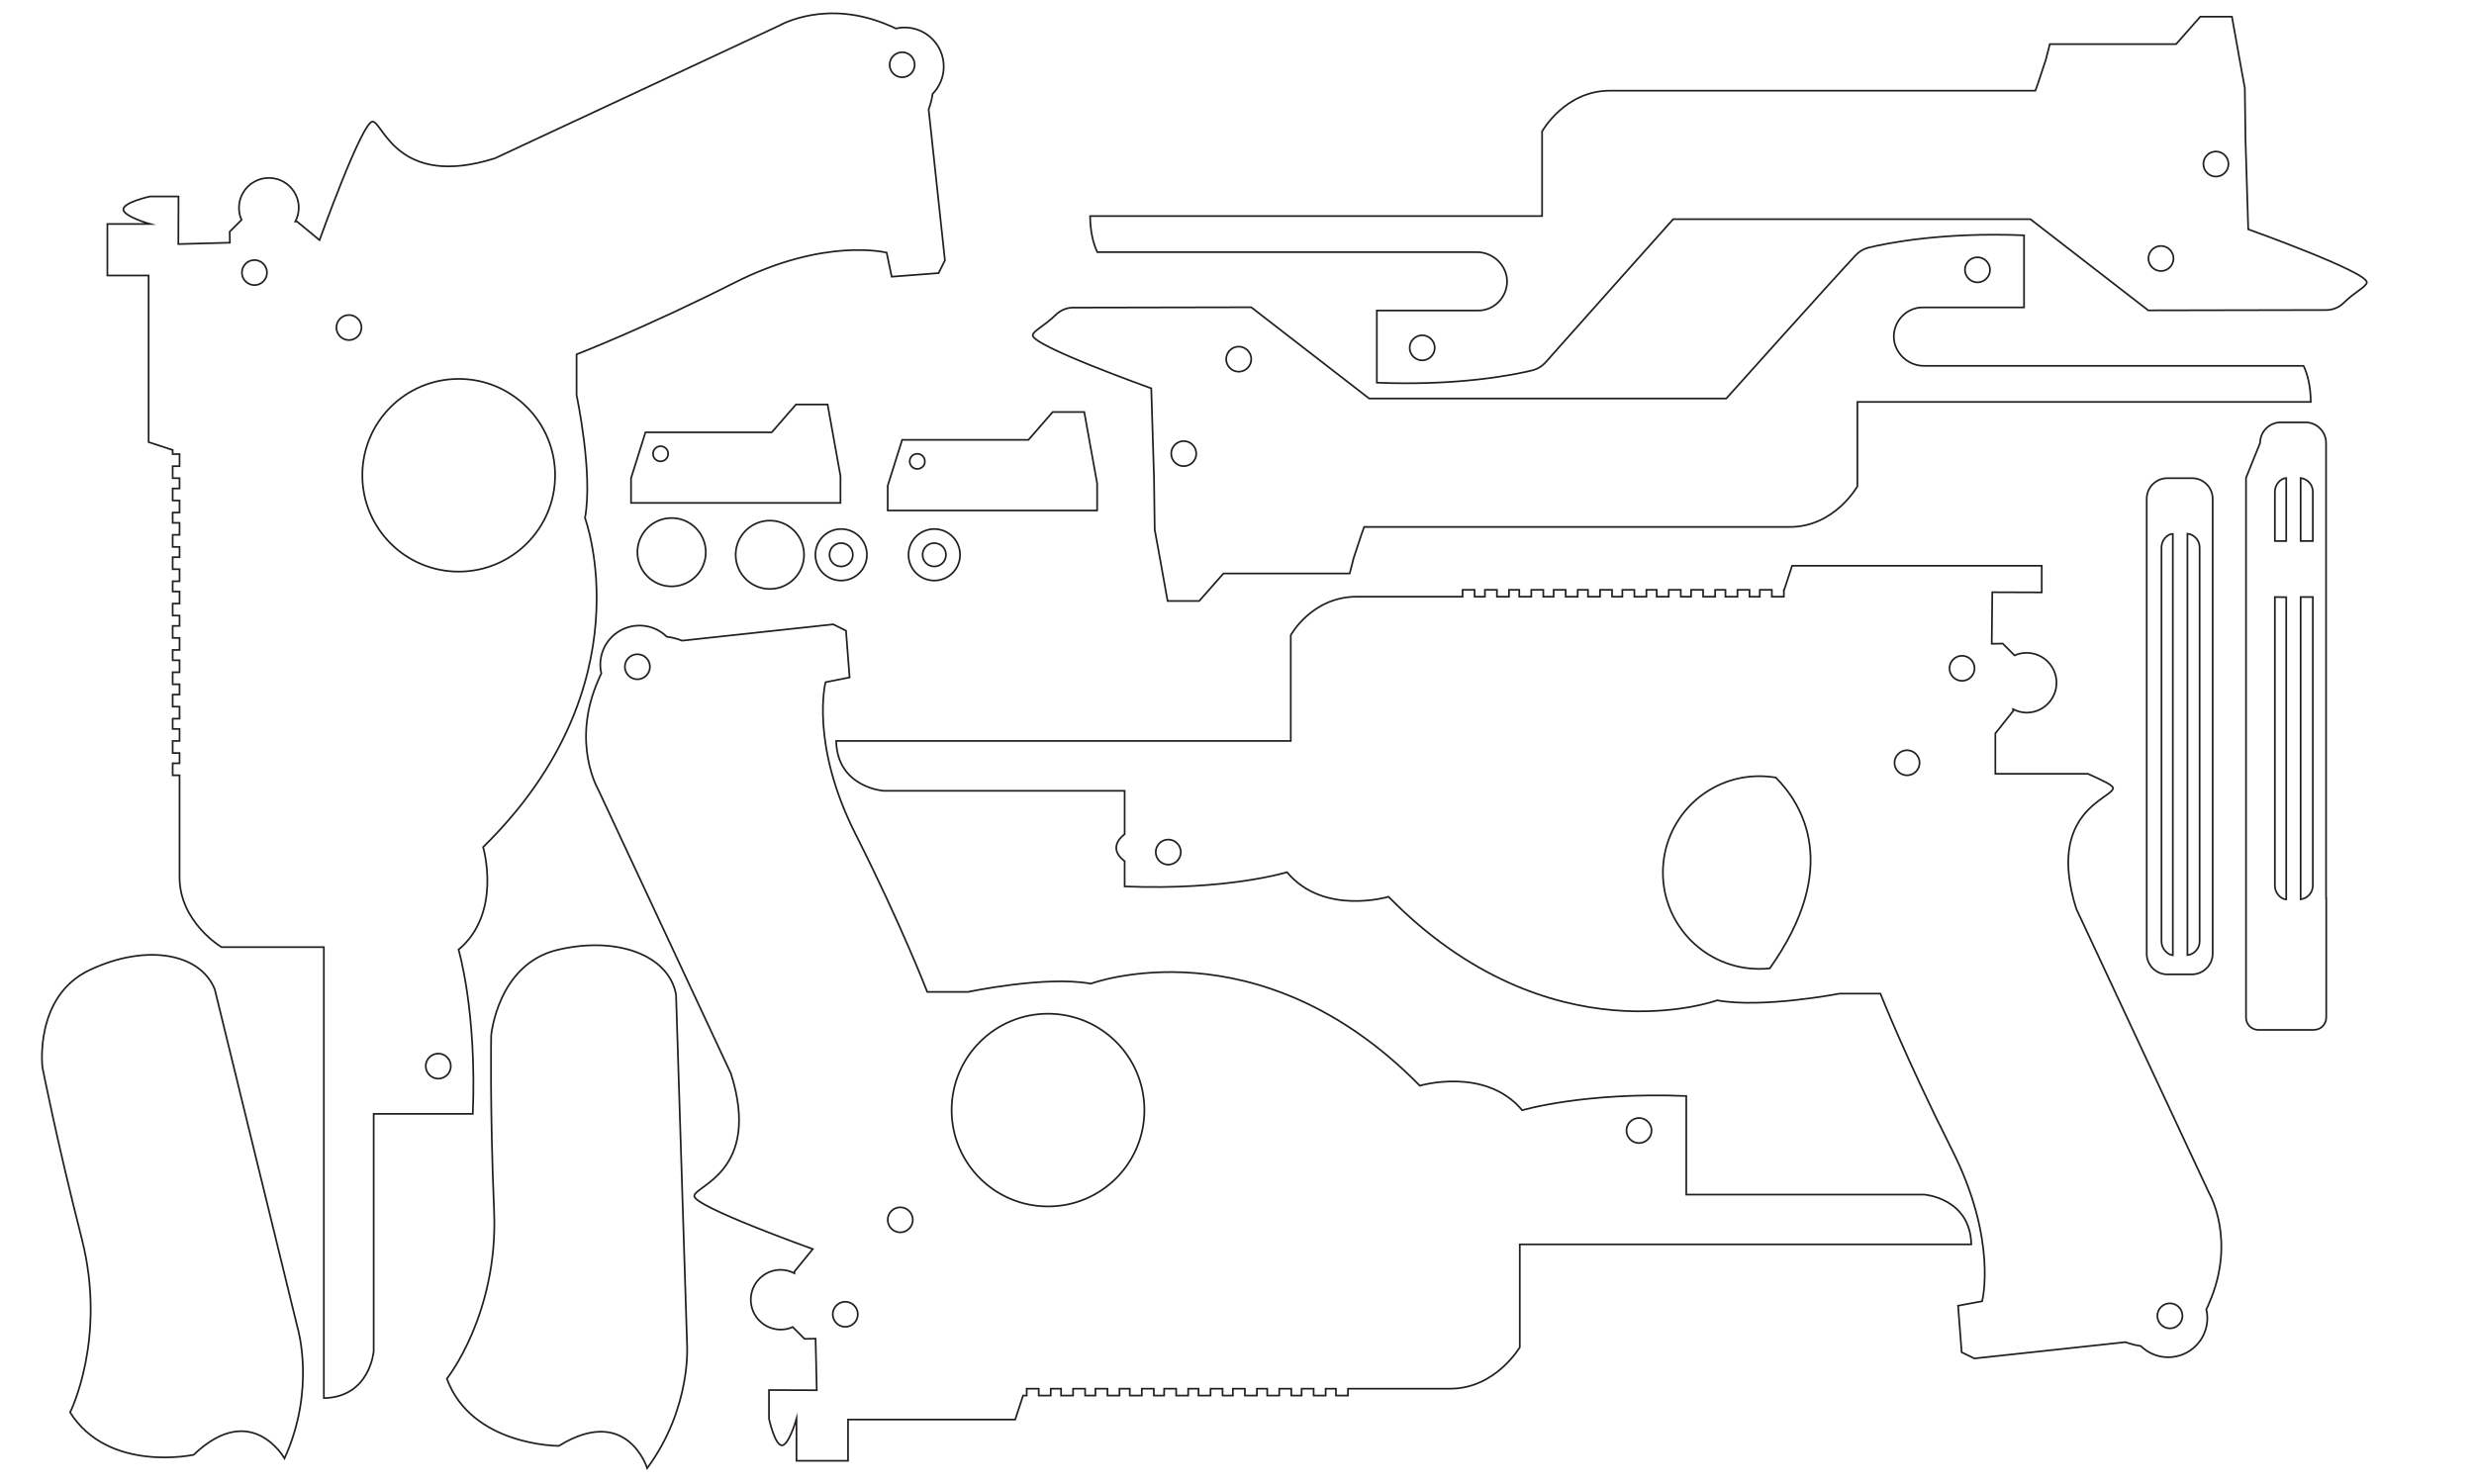 <?xml version="1.0" encoding="utf-8"?>
<!-- Generator: Adobe Illustrator 19.1.1, SVG Export Plug-In . SVG Version: 6.00 Build 0)  -->
<svg version="1.1" id="Layer_1" xmlns="http://www.w3.org/2000/svg" xmlns:xlink="http://www.w3.org/1999/xlink" x="0px" y="0px"
	 viewBox="0 0 1440 864" style="enable-background:new 0 0 1440 864;" xml:space="preserve">
<style type="text/css">
	.st0{fill:none;stroke:#231F20;stroke-miterlimit:10;}
	.st1{fill:none;stroke:#221F1F;stroke-miterlimit:10;}
</style>
<path class="st0" d="M481.7,235.5h-18.4l-14.1,16.2h-73.5l-8.4,26.7v14.4h121.9v-15.7L481.7,235.5z M384.5,268.6
	c-2.5,0-4.4-2-4.4-4.4c0-2.5,2-4.4,4.4-4.4c2.5,0,4.4,2,4.4,4.4C388.9,266.6,386.9,268.6,384.5,268.6z"/>
<path class="st0" d="M1287.9,555.2V290.4c0-6.6-5.4-12-12-12h-14.4c-6.6,0-12,5.4-12,12v264.9c0,6.6,5.4,12,12,12h14.4
	C1282.5,567.2,1287.9,561.8,1287.9,555.2z M1280.3,318.7v229.4c0,4.1-3.1,7.5-7.1,8V310.7C1277.2,311.2,1280.3,314.6,1280.3,318.7z
	 M1258.1,548.1V318.7c0-4.3,3.4-7.8,6.6-7.9v245.4C1261.5,555.8,1258.1,552.3,1258.1,548.1z"/>
<circle class="st1" cx="390.9" cy="321.5" r="19.9"/>
<path class="st1" d="M489.6,308c-8.3,0-15,6.7-15,15s6.7,15,15,15s15-6.7,15-15S497.9,308,489.6,308z M489.6,329.8
	c-3.8,0-6.8-3-6.8-6.8s3-6.8,6.8-6.8s6.8,3,6.8,6.8S493.3,329.8,489.6,329.8z"/>
<path class="st0" d="M1353.9,522.8V257.9c0-6.6-5.4-12-12-12h-14.4c-6.6,0-12,5.4-12,12l-8.2,20.3v314.2c0,4,3.2,7.2,7.2,7.2h32.3
	c4,0,7.2-3.2,7.2-7.2V522.8z M1346.2,515.6c0,4.1-3.1,7.5-7.1,8v-176h7.1V515.6z M1346.2,286.3V315h-7.1v-36.7
	C1343.1,278.8,1346.2,282.2,1346.2,286.3z M1324.1,286.3c0-4.3,3.4-7.8,6.6-8V315h-6.6V286.3z M1324.1,515.6v-168l6.6,0.1v176
	C1327.4,523.4,1324.1,519.9,1324.1,515.6z"/>
<path class="st1" d="M543.8,308c-8.3,0-15,6.7-15,15s6.7,15,15,15s15-6.7,15-15S552.1,308,543.8,308z M543.8,329.8
	c-3.8,0-6.8-3-6.8-6.8s3-6.8,6.8-6.8s6.8,3,6.8,6.8S547.6,329.8,543.8,329.8z"/>
<path class="st0" d="M631.1,239.9h-18.4l-14.1,16.2h-73.5l-8.4,26.7v14.4h121.9v-15.7L631.1,239.9z M533.9,273c-2.5,0-4.4-2-4.4-4.4
	c0-2.5,2-4.4,4.4-4.4c2.5,0,4.4,2,4.4,4.4C538.4,271,536.4,273,533.9,273z"/>
<circle class="st1" cx="448.1" cy="323" r="19.9"/>
<path class="st1" d="M1285.8,694.6l-77.3-165.5c-17.8-56.7,21-64.1,21.4-70.2c0.1-1.8-6-4.4-14.6-8.4h-53.9V427l10.4-13.1l-0.1-1
	c2.4,1.2,5.1,2,7.9,2c9.6,0,17.4-7.8,17.4-17.4c0-9.6-7.8-17.4-17.4-17.4c-2.5,0-4.9,0.5-7,1.5l-6.9-6.9l-6.4,0.1l0.3-30l28.8,0.1
	v-15.5h-46.6h-26.3h-72.4l-4.6,14h-0.2v4c-1,0-3,0-7,0v-4h-7v4c-2,0-4,0-6,0v-4h-7v4c-2,0-4,0-7,0v-4h-6v4c-3,0-5,0-7,0v-4h-7v4
	c-2,0-4,0-6,0v-4h-7v4c-2,0-4,0-7,0v-4h-6v4c-3,0-5,0-7,0v-4h-7v4c-2,0-4,0-6,0v-4h-7v4c-2,0-5,0-7,0v-4h-6v4c-3,0-5,0-7,0v-4h-7v4
	c-2,0-4,0-6,0v-4h-7v4c-2,0-5,0-7,0v-4h-6v4c-3,0-5,0-7,0v-4h-7v4c-2,0-4,0-6,0v-4h-7v4c-30,0-54.1,0-61.6,0
	c-26.2,0-38.4,22.4-38.4,22.4v61.6H486.7c0.6,27,27.4,29,27.4,29h140.5v25.3c0,0-11,7.4,0,15.7v14.7c60,2.4,94.5-8.3,94.5-8.3
	c21.4,25.6,59.1,14.3,59.1,14.3c93.9,95.7,191.3,60.3,191.3,60.3c26.2,4.8,71.2-3.9,71.2-3.9h23.8c0,0,14.9,37.8,41.6,90.8
	c26.8,52.9,17.6,88.3,17.6,88.3l-14,2.6l2.1,27.1l7.4,3.6l88-9.5c0,0,3.6,1.5,8.9,2.3c4.1,4,9.7,6.5,15.9,6.5
	c12.6,0,22.8-10.2,22.8-22.8c0-1.8-0.2-3.5-0.6-5.1c0.6-1.1,1.1-2.3,1.6-3.5C1301.9,721.9,1285.8,694.6,1285.8,694.6z M680,503.4
	c-4,0-7.3-3.3-7.3-7.3s3.3-7.3,7.3-7.3s7.3,3.3,7.3,7.3S684,503.4,680,503.4z M1030.1,563.8c-2,0.2-4,0.3-6.1,0.3
	c-31,0-56.1-25.1-56.1-56.1s25.1-56.1,56.1-56.1c3.3,0,6.5,0.3,9.6,0.8C1048.7,467.8,1072.1,504.5,1030.1,563.8z M1110,451.4
	c-4,0-7.3-3.3-7.3-7.3s3.3-7.3,7.3-7.3s7.3,3.3,7.3,7.3S1114,451.4,1110,451.4z M1142,396.4c-4,0-7.3-3.3-7.3-7.3s3.3-7.3,7.3-7.3
	s7.3,3.3,7.3,7.3S1146,396.4,1142,396.4z M1263,773.4c-4,0-7.3-3.3-7.3-7.3s3.3-7.3,7.3-7.3s7.3,3.3,7.3,7.3S1267,773.4,1263,773.4z
	"/>
<path class="st0" d="M348.2,459.7l77.3,165.5c17.8,56.7-21,65-21.4,71.1s69,30.9,69,30.9l-10.7,13.1l0,1c-2.4-1.2-5.1-2-8-2
	c-9.6,0-17.4,7.8-17.4,17.4c0,9.6,7.8,17.4,17.4,17.4c2.5,0,4.9-0.5,7-1.5l6.9,6.9l6.4-0.1l0.7,30l-27.8-0.1V826
	c0,0,3.3,15.2,7.4,15.5c4.1,0.3,8.6-15.5,8.6-15.5v24.5h25h5v-24h97.3l4.6-14h2.1v-4c1,0,3,0,7,0v4h7v-4c2,0,4,0,6,0v4h7v-4
	c2,0,4,0,7,0v4h6v-4c3,0,5,0,7,0v4h7v-4c2,0,4,0,6,0v4h7v-4c2,0,4,0,7,0v4h6v-4c3,0,5,0,7,0v4h7v-4c2,0,4,0,6,0v4h7v-4c2,0,5,0,7,0
	v4h6v-4c3,0,5,0,7,0v4h7v-4c2,0,4,0,6,0v4h7v-4c2,0,5,0,7,0v4h6v-4c3,0,5,0,7,0v4h7v-4c2,0,4,0,6,0v4h7v-4c30,0,52.1,0,59.6,0
	c26.2,0,40.4-24.1,40.4-24.1v-59.9h262.8c-0.6-27-27.4-29-27.4-29H981.5v-57.4c-60-2.4-95.5,8.3-95.5,8.3
	c-21.4-25.6-59.6-14.3-59.6-14.3c-93.9-95.7-191.5-59.4-191.5-59.4c-26.2-4.8-71.4,4.8-71.4,4.8h-23.8c0,0-14.9-38.7-41.6-91.6
	c-26.8-52.9-17.6-88.7-17.6-88.7l14-2.8l-2.1-27.2l-7.4-3.7l-88,9.5c0,0-3.6-1.6-8.9-2.3c-4.1-4-9.7-6.5-15.9-6.5
	c-12.6,0-22.8,10.2-22.8,22.8c0,1.8,0.2,3.5,0.6,5.1c-0.6,1.1-1.1,2.3-1.6,3.5C332.1,432.4,348.2,459.7,348.2,459.7z M954,650.9
	c4,0,7.3,3.3,7.3,7.3s-3.3,7.3-7.3,7.3s-7.3-3.3-7.3-7.3S950,650.9,954,650.9z M610,590.2c31,0,56.1,25.1,56.1,56.1
	c0,31-25.1,56.1-56.1,56.1s-56.1-25.1-56.1-56.1C553.9,615.4,579,590.2,610,590.2z M524,702.9c4,0,7.3,3.3,7.3,7.3s-3.3,7.3-7.3,7.3
	s-7.3-3.3-7.3-7.3S520,702.9,524,702.9z M492,757.9c4,0,7.3,3.3,7.3,7.3s-3.3,7.3-7.3,7.3s-7.3-3.3-7.3-7.3S488,757.9,492,757.9z
	 M371,380.9c4,0,7.3,3.3,7.3,7.3s-3.3,7.3-7.3,7.3s-7.3-3.3-7.3-7.3S367,380.9,371,380.9z"/>
<path class="st0" d="M453.6,14.9L288,92.2c-56.7,17.8-65-21-71.1-21.4s-30.9,69-30.9,69L172.9,129l-1,0c1.2-2.4,2-5.1,2-8
	c0-9.6-7.8-17.4-17.4-17.4c-9.6,0-17.4,7.8-17.4,17.4c0,2.5,0.5,4.9,1.5,7l-6.9,6.9l0.1,6.4l-30,0.8l0.1-27.7H87.3
	c0,0-15.2,3.3-15.5,7.4c-0.3,4.1,15.5,8.6,15.5,8.6H62.5v24.7v5.3h24v97l14,4.6v2.4h4c0,1,0,3,0,7h-4v7h4c0,2,0,4,0,6h-4v7h4
	c0,2,0,4,0,7h-4v6h4c0,3,0,5,0,7h-4v7h4c0,2,0,4,0,6h-4v7h4c0,2,0,4,0,7h-4v6h4c0,3,0,5,0,7h-4v7h4c0,2,0,4,0,6h-4v7h4c0,2,0,5,0,7
	h-4v6h4c0,3,0,5,0,7h-4v7h4c0,2,0,4,0,6h-4v7h4c0,2,0,5,0,7h-4v6h4c0,3,0,5,0,7h-4v7h4c0,2,0,4,0,6h-4v7h4c0,30,0,51.8,0,59.3
	c0,26.2,24.4,40.7,24.4,40.7h59.6V814c27-0.6,29-27.4,29-27.4V648.5h57.7c2.4-60-8.3-95.6-8.3-95.6c25.6-21.4,14.3-59.7,14.3-59.7
	c95.7-93.9,59.3-191.6,59.3-191.6c4.8-26.2-4.9-71.5-4.9-71.5v-23.8c0,0,38.8-14.9,91.7-41.6c52.9-26.8,88.8-17.6,88.8-17.6l2.9,14
	l27.3-2.1l3.7-7.4l-9.5-88c0,0,1.6-3.6,2.3-8.9c4-4.1,6.5-9.7,6.5-15.9c0-12.6-10.2-22.8-22.8-22.8c-1.8,0-3.5,0.2-5.1,0.6
	c-1.1-0.6-2.3-1.1-3.5-1.6C480.9-1.2,453.6,14.9,453.6,14.9z M262.4,620.7c0,4-3.3,7.3-7.3,7.3c-4,0-7.3-3.3-7.3-7.3
	s3.3-7.3,7.3-7.3C259.1,613.4,262.4,616.7,262.4,620.7z M323.1,276.7c0,31-25.1,56.1-56.1,56.1c-31,0-56.1-25.1-56.1-56.1
	s25.1-56.1,56.1-56.1C297.9,220.6,323.1,245.7,323.1,276.7z M210.4,190.7c0,4-3.3,7.3-7.3,7.3s-7.3-3.3-7.3-7.3s3.3-7.3,7.3-7.3
	S210.4,186.7,210.4,190.7z M155.4,158.7c0,4-3.3,7.3-7.3,7.3s-7.3-3.3-7.3-7.3s3.3-7.3,7.3-7.3S155.4,154.7,155.4,158.7z
	 M532.4,37.7c0,4-3.3,7.3-7.3,7.3s-7.3-3.3-7.3-7.3s3.3-7.3,7.3-7.3S532.4,33.7,532.4,37.7z"/>
<path class="st0" d="M973.9,127.6h207.9l68.6,53.1l103.7-0.2c3.8,0,7.5-1.6,10.2-4.3c6.5-6.4,13.2-9.3,13.3-11.8
	c0.4-6.1-69-30.9-69-30.9l-1.6-52.2l-0.4-30l-3-16.5l-4.5-25.1h-18.4l-14.1,16h-73.5l-2.3,9l-4.6,13.9l-1.5,4.2c-0.6,0-2.9,0-6.6,0
	h-6.7c-2,0-4.3,0-6.7,0h-6.7c-2.1,0-4.4,0-6.7,0h-6.7c-2.2,0-4.4,0-6.7,0h-6.7c-2.2,0-4.4,0-6.6,0h-6.7c-2.2,0-4.4,0-6.7,0h-6.7
	c-2.2,0-4.4,0-6.7,0h-6.7c-2.2,0-4.4,0-6.7,0h-6.7c-2.2,0-4.4,0-6.6,0h-6.7c-2.2,0-4.5,0-6.7,0h-6.7c-2.2,0-4.5,0-6.7,0h-6.7
	c-2.2,0-4.5,0-6.7,0h-6.7c-2.2,0-4.4,0-6.6,0h-6.7c-2.3,0-4.5,0-6.7,0h-6.7c-9.6,0-18.5,0-26.5,0c-16.6,0-28.9,0-34,0
	c-26.2,0-39.4,23.7-39.4,23.7v49.3H634.5c0.1,9,1.8,16,4.2,21l221,0c9.3,0,17.4,7.6,17.5,17c0,9.3-7.5,17-16.8,17h-59v42
	c47.6,1.9,79.5-4.5,90.6-7.2c2.8-0.7,5.3-2.2,7.3-4.3C913.3,195.4,973.9,127.6,973.9,127.6z M1289.8,88.2c4,0,7.3,3.3,7.3,7.3
	s-3.3,7.3-7.3,7.3s-7.3-3.3-7.3-7.3S1285.7,88.2,1289.8,88.2z M1257.8,143.2c4,0,7.3,3.3,7.3,7.3s-3.3,7.3-7.3,7.3s-7.3-3.3-7.3-7.3
	S1253.7,143.2,1257.8,143.2z M827.8,209.8c-4,0-7.3-3.3-7.3-7.3s3.3-7.3,7.3-7.3s7.3,3.3,7.3,7.3S831.8,209.8,827.8,209.8z"/>
<path class="st0" d="M1004.8,232H796.9l-68.6-53.1l-103.7,0.2c-3.8,0-7.5,1.6-10.2,4.3c-6.5,6.4-13.2,9.3-13.3,11.8
	c-0.4,6.1,69,30.9,69,30.9l1.6,52.2l0.4,30l3,16.5l4.5,25.1h18.4l14.1-16h73.5l2.3-9l4.6-13.9l1.5-4.2c0.6,0,2.9,0,6.6,0h6.7
	c2,0,4.3,0,6.7,0h6.7c2.1,0,4.4,0,6.7,0h6.7c2.2,0,4.4,0,6.7,0h6.7c2.2,0,4.4,0,6.6,0h6.7c2.2,0,4.4,0,6.7,0h6.7c2.2,0,4.4,0,6.7,0
	h6.7c2.2,0,4.4,0,6.7,0h6.7c2.2,0,4.4,0,6.6,0h6.7c2.2,0,4.5,0,6.7,0h6.7c2.2,0,4.5,0,6.7,0h6.7c2.2,0,4.5,0,6.7,0h6.7
	c2.2,0,4.4,0,6.6,0h6.7c2.3,0,4.5,0,6.7,0h6.7c9.6,0,18.5,0,26.5,0c16.6,0,28.9,0,34,0c26.2,0,39.4-23.7,39.4-23.7V234h263.9
	c-0.1-9-1.8-16-4.2-21h-221c-9.3,0-17.4-7.6-17.5-17c0-9.3,7.5-17,16.8-17h59v-42c-47.6-1.9-79.5,4.5-90.6,7.2
	c-2.8,0.7-5.3,2.2-7.3,4.3C1065.5,164.2,1004.8,232,1004.8,232z M689,271.4c-4,0-7.3-3.3-7.3-7.3s3.3-7.3,7.3-7.3s7.3,3.3,7.3,7.3
	S693,271.4,689,271.4z M721,216.4c-4,0-7.3-3.3-7.3-7.3s3.3-7.3,7.3-7.3s7.3,3.3,7.3,7.3S725,216.4,721,216.4z M1151,149.8
	c4,0,7.3,3.3,7.3,7.3s-3.3,7.3-7.3,7.3s-7.3-3.3-7.3-7.3S1146.9,149.8,1151,149.8z"/>
<path class="st1" d="M125,576l48.3,197.4c0,0,10.6,35.6-7.7,75.7c0,0-19.2-34.2-52.9-2.1c0,0-49.6,10.7-71.9-24.7
	c0,0,21.6-43,6.8-101.1c-14.8-58.1-22.9-99.8-22.9-99.8s-5-41.4,27.6-56.7C84.7,549.4,116.5,554.7,125,576z"/>
<path class="st1" d="M393.5,579.2l6.4,203.1c0,0,2.9,37.1-23.2,72.5c0,0-11.7-37.4-51.4-13c0,0-50.7,0.2-65.2-39.1
	c0,0,30-37.6,27.5-97.5s-1.7-102.4-1.7-102.4s3.7-41.5,38.7-49.8C359.7,544.7,389.6,556.5,393.5,579.2z"/>
</svg>
